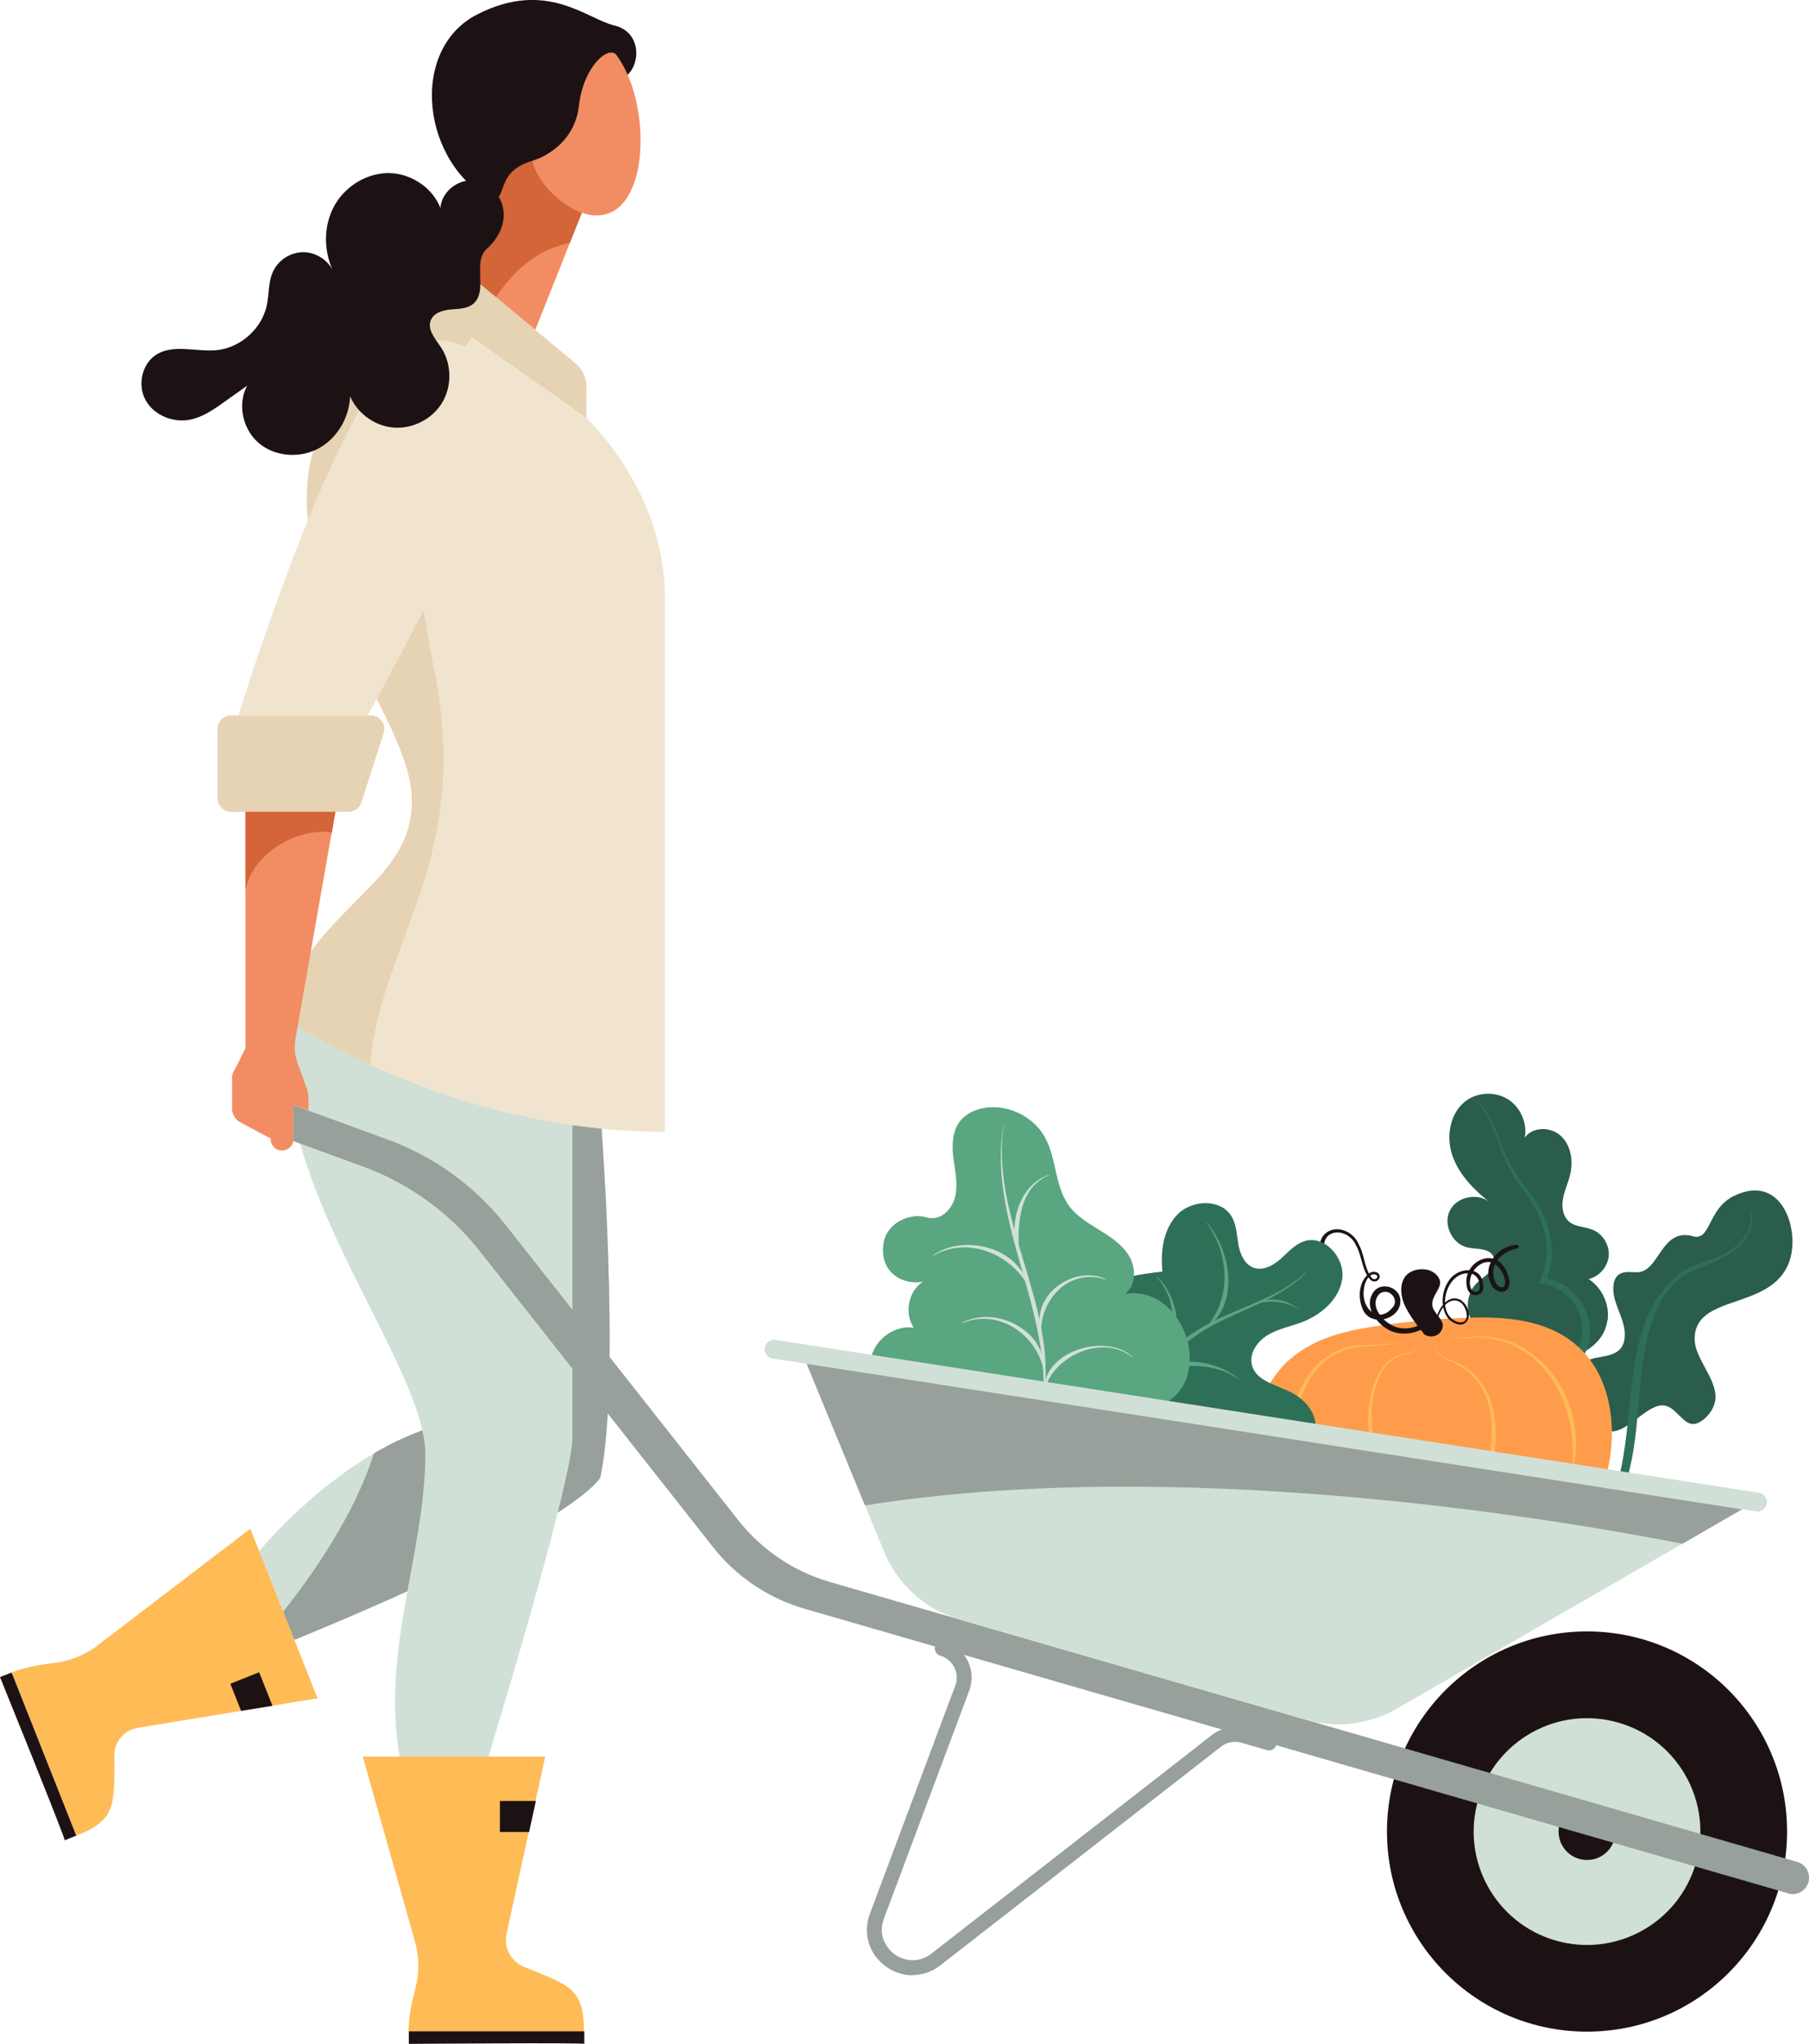 <svg id="_レイヤー_2" data-name="レイヤー 2" xmlns="http://www.w3.org/2000/svg" viewBox="0 0 149.38 168.73"><defs><style>.cls-1{fill:#f28d63}.cls-2{fill:#ff9c4b}.cls-3{fill:#f1e4cf}.cls-4{fill:#ffbb56}.cls-5{fill:#e6d3b3}.cls-6{fill:#97a09b}.cls-7{fill:#d1e0d6}.cls-8{fill:#d46539}.cls-9{fill:#1d1213}.cls-10{fill:#59a681}.cls-11{fill:#2a5d4b}.cls-12{fill:#2e6f58}</style></defs><g id="_デザイン" data-name="デザイン"><path class="cls-11" d="M130.63 112.92c.29-1.51 3.6-.12 3.54-2.82-.03-1.26-.92-2.41-.95-3.61-.03-1.11.49-1.46 1.18-1.48.26 0 .54.02.8.02 1.68-.04 1.9-3.02 3.88-3.07.18 0 .37.01.58.06 1.67.59 1.25-2.18 3.52-3.29 3.98-1.96 5.54 2.89 4.54 5.51-1.54 4.01-7.88 2.5-7.78 6.38.04 1.49 1.68 3.08 1.72 4.65.03 1.21-1.15 2.28-1.82 2.29-.96.02-1.48-1.56-2.59-1.54h-.08c-1.29.12-2.73 2.11-4.04 2.15-.72.02-1.44-.69-1.46-1.41-.01-.41.16-.84.11-1.24-.14-1.21-1.38-1.39-1.14-2.58z"/><path class="cls-12" d="M144.52 99.87c.58 1.4-.49 2.86-1.64 3.61-1.21.77-2.62 1.08-3.77 1.81-2.37 1.52-3.05 4.53-3.46 7.16-.55 4.09-.33 8.57-2.39 12.36-.67 1.18-1.64 2.63-2.79 3.16 6.41-5.85 1.67-18.12 8.45-22.99 1.25-.73 2.66-.99 3.84-1.69 1.12-.68 2.19-2.03 1.68-3.4l.07-.03z"/><path class="cls-11" d="M132.75 109c.18-1.31-.46-2.69-1.57-3.41.88-.2 1.58-1.01 1.66-1.9.08-.9-.48-1.82-1.31-2.16-.64-.27-1.42-.23-1.95-.67-.52-.43-.64-1.2-.52-1.87.11-.67.41-1.29.58-1.95.28-1.11.12-2.41-.7-3.22s-2.37-.85-3.03.1c.22-1.19-.34-2.49-1.36-3.15-1.02-.66-2.43-.63-3.43.06-1.38.97-1.74 2.96-1.19 4.56s1.8 2.85 3.12 3.89c-.98-.85-2.73-.51-3.32.64-.59 1.16.17 2.77 1.44 3.06.77.17 1.8.03 2.14.74.21.44-.01.96-.34 1.32-.33.35-.76.6-1.09.95-.94.97-.89 2.73.1 3.65s2.75.83 3.64-.18c-.58.91.19 2.18 1.21 2.53 2.26.76 5.56-.42 5.9-2.98z"/><path class="cls-12" d="M121.43 90.62c1.38.6 1.87 2.15 2.38 3.43.51 1.33 1.12 2.6 1.97 3.73 1.9 2.14 3.14 5.24 1.85 8.05l-.19-.34c2.09.26 3.81 2.14 3.84 4.26.2 2.09-1.72 3.61-2.24 5.37-.45 1.87 1.25 3.59 1.07 5.56-.16 2.08-1.81 3.9-3.8 4.15v-.07c1.88-.47 3.2-2.3 3.24-4.11.06-1.96-1.77-3.6-1.23-5.71.51-1.96 2.41-3.11 2.33-5.18.04-1.98-1.64-3.68-3.59-3.83 1.44-2.76.36-5.7-1.51-7.98-1.3-1.74-1.8-3.87-2.7-5.8-.32-.63-.81-1.17-1.45-1.47l.03-.06z"/><path class="cls-2" d="M106.54 112.2c2.03-1.76 4.56-2.33 7.02-2.71 2.68-.41 5.38-.65 8.08-.72 3.55-.08 7.54.39 9.85 3.76 1.97 2.87 2.08 7.32.65 10.65-1.43 3.33-4.18 5.58-7.12 6.49-2.93.9-6.04.58-8.98-.28-3.78-1.12-8.65-3.21-11.46-6.76-2.48-3.14-.61-8.21 1.95-10.43z"/><path class="cls-4" d="M120.02 110.23c.67.37 1.46.08 2.2.09 5.67.03 9.23 6.48 7.48 11.57 0 .02-.04.01-.03 0 1.02-5.06-1.77-11.22-7.45-11.47-.67-.06-1.71.28-2.2-.19zM118.59 111.13c.14.7.77 1.04 1.4 1.22 4.85 1.94 3.87 8.64 1.94 12.44 0 .02-.04 0-.03-.01 1.26-3.91 2.8-10.23-1.95-12.32-.62-.2-1.29-.6-1.4-1.31 0-.02.03-.03.04 0zM116.91 111.24c-.03.41-.51.48-.83.56-1.08.17-1.81 1-2.21 1.97-1.13 2.58-.56 5.56.58 8.04.51 1.27 1.45 2.51 2.17 3.56-3.03-2.87-4.69-7.73-2.92-11.68.44-.98 1.25-1.83 2.36-1.96.32-.07.77-.11.81-.49 0-.02.04-.02.04 0zM115.68 110.73c-1.31.54-2.76.26-4.08.57-4.38 1.04-4.98 6.35-5 10.14 0 .02-.03.02-.04 0-.62-3.88.55-9.37 5-10.29 1.36-.23 2.9-.03 4.11-.41z"/><path class="cls-9" d="M118.52 109.43c-.01-1.02.91-2.75 2.12-2.1 1.3.98.51 2.87-.99 1.59-.78-.92-.64-2.37.06-3.3.77-1.03 2.67-1.14 2.76.45.19.9-.97 1.19-1.29.36-.66-2.13 2.25-3.75 3.24-1.43.18.43.37.96.07 1.41-.42.49-1.16.1-1.34-.36-.83-1.5.52-3.21 2.09-3.28.18-.02.22.27.04.3-1 .17-2.04.98-1.97 2.06.03.49.25 1.12.67 1.13.43.08.34-.67.12-1.1-.22-.47-.61-.92-1.09-.97-1.03-.1-1.9 1.19-1.56 2.14.09.23.27.36.5.31.21-.03.27-.26.24-.53-.02-.53-.39-1.01-.92-.99-1.97-.11-2.79 3.56-.8 4.04 1.03.14.66-1.34.08-1.68-1.07-.58-1.92 1.05-1.92 1.97 0 .07-.12.08-.12 0z"/><path class="cls-9" d="M117.54 110.08c.14.16.38.25.64.25.6 0 .96-.49.96-.89 0-.63-.85-1.07-.87-1.75v-.04c0-.68.65-1.2.65-1.77 0-.46-.56-1.1-1.46-1.1-1.06 0-1.75.61-1.75 1.7 0 .51.15 1.05.41 1.53.41.76.89 1.41 1.44 2.07z"/><path class="cls-9" d="M117.68 109.59c-.92.58-2.22.72-3.19.09-.93-.58-1.82-1.85-1.12-2.94.54-.92 2-.6 2.24.4.33 1.7-2.39 2.56-3.08.95-.43-1-.34-2.39.63-3.03.27-.13.74-.07.77.31 0 .18-.12.33-.28.39-.16.06-.34.01-.46-.08-.77-.83-.69-1.97-1.23-2.89-.36-.89-1.63-1.44-2.35-.71-.32.34-.31.85-.24 1.35.02.1-.06.2-.16.22a.188.188 0 0 1-.22-.17c-.05-.52-.05-1.17.4-1.6.92-.86 2.37-.22 2.79.81.5.87.49 2.11 1.13 2.84.17.15.42.04.43-.15 0-.16-.31-.24-.49-.13-.4.22-.59.76-.63 1.24-.22 1.62 1.32 2.88 2.45 1.35.24-.36.1-.82-.26-1.06a.732.732 0 0 0-1.05.22c-.53.82.26 1.85.98 2.29.81.54 1.9.46 2.74-.04.22-.14.43.21.21.35z"/><g><path class="cls-12" d="M108.38 119.04c.51-1.27.33-2.56-1.08-3.67-1.3-1.01-3.56-1.11-3.93-2.72-.22-.96.47-1.93 1.32-2.44s1.84-.7 2.77-1.04c1.63-.61 3.15-1.91 3.38-3.63.22-1.72-1.46-3.6-3.12-3.08-.78.25-1.35.91-1.96 1.46-.61.54-1.45 1.01-2.23.74-.76-.27-1.13-1.13-1.27-1.92-.14-.79-.15-1.64-.57-2.33-.87-1.45-3.21-1.38-4.42-.19-1.2 1.2-1.46 3.06-1.28 4.75-2.06.28-6.95.56-9.37 5.49-1.2 2.45.06 5.56 1.3 6.82 3.53 3.61 18.49 6.68 20.46 1.77z"/><path class="cls-10" d="M93.46 116.33c1.1-2.95 3.37-5.45 6.14-6.94 2.73-1.51 5.92-2.18 8.24-4.36l.03.03c-2.24 2.25-5.46 3.03-8.13 4.58-2.71 1.55-4.8 4.04-6.29 6.69z"/><path class="cls-10" d="M99.53 109.67c2.19-2.44 2-6.15.1-8.72l.03-.02c2.01 2.33 2.75 6.85-.12 8.74zM95.19 113.47c2.1-1.71 5.38-1.19 7.31.53-2.18-1.59-4.9-1.49-7.31-.53zM96.04 112.12c1.11-2.13 1.17-4.86-.55-6.7l.03-.02c1.79 1.6 2.37 5.02.52 6.72zM103.84 107.59c1.12-.64 2.64-.24 3.53.63-.97-.8-2.34-.9-3.53-.63z"/></g><path class="cls-10" d="M92.89 106.83c.92-.69.94-2.13.36-3.12-.58-.99-1.59-1.63-2.57-2.23-.98-.6-1.99-1.23-2.59-2.21-1.07-1.75-.86-4.04-2.02-5.73-1.57-2.3-4.91-2.8-6.58-1.22-.83.79-.91 2.09-.77 3.22.14 1.14.43 2.31.11 3.41-.16.54-.53 1.05-1 1.36-.4.26-.91.32-1.36.18-1.26-.37-3.19.38-3.5 2.09-.43 2.36 1.5 3.57 3.25 3.22-1.21.78-1.58 2.62-.76 3.81-1.73-.28-3.53 1.21-3.59 2.96-.06 1.75 1.64 3.35 3.39 3.19 1.74-.16 3.3-1.76 4.98-1.27 2.94.85 2.69 4.06 6.51 2.92 2.54-.76 4.27-.91 6.89-.96 7.48-.14 4.84-10.58-.76-9.63z"/><g><path class="cls-7" d="M82.91 92.7c-1.26 7.83 4.45 14.94 3.28 22.75h-.04c.5-7.74-4.71-15.06-3.25-22.75z"/><path class="cls-7" d="M85.96 109.87c-.84-2.98 2.75-5.51 5.39-4.26l-.01.03c-2.92-.98-5.32 1.45-5.38 4.23zM86.24 114.81c-.18-3.25 5.11-4.84 7.28-2.79l-.03.02c-2.46-1.97-6.55-.08-7.25 2.76zM84.16 103.51c-1-2.26-.04-5.74 2.47-6.52l.01.03c-2.54.98-2.65 4.23-2.48 6.49zM84.91 106.18c-1.52-2.73-5.05-4.14-7.88-2.51l-.02-.03c2.61-1.82 7.11-.67 7.89 2.54zM86.18 113.1c-.61-2.98-3.8-5.12-6.74-3.86l-.01-.03c2.76-1.5 6.98.64 6.75 3.9z"/></g><g><path class="cls-7" d="M49.58 91.7s1.73 21.98 0 30.27c0 0-1.75 3.77-25.27 13.41l-2.91-7.33s8.11-9.94 17.47-10.9l-2.31-30.89 13.02 5.44z"/><path class="cls-6" d="M36.56 86.26l2.31 30.89c-2.84.29-5.57 1.41-7.99 2.83-1.66 5.23-5.25 10.25-7.5 13.07l.92 2.33c23.52-9.64 25.27-13.41 25.27-13.41 1.73-8.29 0-30.27 0-30.27l-13.02-5.44z"/><path class="cls-7" d="M24.89 82.21c-5.26 12.55 10.23 29.73 10.23 37.83s-3.66 16.13-2.12 24.99h7.33s6.94-22.68 6.94-26.34V89.97l-22.38-7.75z"/><path class="cls-4" d="M29.96 145.03l4.32 15.3c.35 1.25.35 2.57.02 3.82-.28 1.06-.57 2.41-.57 3.56h14.49c0-3.59-1.23-3.83-4.92-5.32-1.1-.44-1.72-1.6-1.47-2.76.96-4.39 3.19-14.62 3.19-14.62H29.96z"/><path class="cls-9" d="M33.76 167.69h14.49v1.04c0-.11-14.49 0-14.49 0v-1.04zM44.25 148.68h-2.97v2.56h2.41l.56-2.56z"/><g><path class="cls-4" d="M20.67 126.2l-12.63 9.65a7.292 7.292 0 0 1-3.55 1.43c-1.09.13-2.45.36-3.52.79l5.34 13.47c3.36-1.33 3.11-2.57 3.13-6.63a2.3 2.3 0 0 1 1.93-2.27l14.85-2.44-5.55-14z"/><path class="cls-9" d="M.96 138.07l5.34 13.47s-1.07.43-.96.38c.11-.04-5.34-13.47-5.34-13.47l.96-.38zM22.5 140.82l-1.1-2.77-2.38.95.89 2.24 2.59-.42z"/></g></g><g><path class="cls-5" d="M48.43 34.51v-2.58c0-.75-.33-1.46-.91-1.93l-9.59-7.99a.865.865 0 0 0-1.25.15l-2.66 2.22 14.4 10.13z"/><path class="cls-3" d="M34.54 24.74s-6.95 6.3-8.67 12.48c-3.04 10.93 8.15 21.87 8.15 28.84s-7.3 8.11-11.19 17.52c0 0 13.59 9.86 32.07 9.86V49.25c0-8.78-6.48-14.74-6.48-14.74l-13.89-9.77z"/><path class="cls-5" d="M30.55 87.89c.92-10.24 8.45-16.91 5.32-32.55-3.45-17.22-.62-21.41-.62-21.41l3.67-6.1-4.39-3.09s-6.95 6.3-8.67 12.48c-3.04 10.93 8.15 21.87 8.15 28.84s-7.3 8.11-11.19 17.52c0 0 2.86 2.07 7.72 4.31z"/></g><g><path class="cls-3" d="M33.7 28.85c-5.78 3.34-14.01 30.2-14.01 30.2h10.67s9.51-17.02 10.67-22.97c1.16-5.95-3.14-9.65-7.33-7.23z"/><path class="cls-5" d="M19.09 59.06h11.52c.76 0 1.31.75 1.07 1.47l-1.84 5.71c-.15.47-.58.78-1.07.78h-9.68c-.62 0-1.13-.5-1.13-1.13v-5.71c0-.62.5-1.13 1.13-1.13z"/><path class="cls-1" d="M20.27 67.02v19.5l-.81 1.65c-.19.24-.3.54-.3.84v2.47c0 .5.27.96.72 1.19l2.47 1.32v.05a.939.939 0 1 0 1.88 0v-2.82l1.24.43v-.98c0-.29-.05-.58-.15-.85l-.71-1.95c-.25-.68-.34-1.29-.21-2.13l3.29-18.72h-7.42z"/><path class="cls-8" d="M27.4 68.74c-2.54-.47-6.46 1.49-7.12 4.69v-6.41h7.42l-.3 1.72z"/></g><g><circle class="cls-9" cx="131.05" cy="151.2" r="16.52"/><circle class="cls-7" cx="131.05" cy="151.2" r="9.36" transform="rotate(-76.64 131.052 151.202)"/><path class="cls-9" d="M133.4 151.2c0 1.3-1.05 2.35-2.35 2.35s-2.35-1.05-2.35-2.35 1.05-2.35 2.35-2.35 2.35 1.05 2.35 2.35z"/><g><path class="cls-6" d="M75.36 163.07c-.77 0-1.55-.25-2.23-.75-1.39-1.02-1.9-2.73-1.29-4.35l7.04-18.81c.19-.5.16-1.04-.08-1.51-.24-.48-.65-.82-1.16-.97a.61.61 0 0 1-.42-.76.61.61 0 0 1 .76-.42c.83.24 1.53.82 1.92 1.59.39.77.44 1.68.13 2.49l-7.04 18.81c-.5 1.32.16 2.4.87 2.93.71.52 1.94.82 3.05-.04l23.17-18.05c.79-.61 1.83-.81 2.78-.54l2.14.62a.615.615 0 0 1-.34 1.18l-2.14-.62c-.58-.17-1.21-.05-1.69.32l-23.17 18.05c-.7.54-1.5.81-2.31.81z"/><path class="cls-6" d="M147.65 156.3l-81.21-23.49c-2.99-.87-5.63-2.64-7.56-5.09l-19.24-24.41c-2.52-3.2-5.88-5.63-9.7-7.02l-5.72-2.09v-2.97l7.81 2.85c3.82 1.4 7.18 3.83 9.7 7.02l19.24 24.41c1.93 2.44 4.57 4.22 7.56 5.09l79.88 23.11c.97.28 1.3 1.49.61 2.23-.35.37-.87.51-1.36.37z"/></g><g><path class="cls-7" d="M66.61 112.59l6.39 15.5a9.677 9.677 0 0 0 6.25 5.61l28.59 8.27c2.53.73 5.24.4 7.52-.92l28.49-16.45-77.24-12.01zM64.04 110.61l81.2 12.62c.38.06.66.39.66.77 0 .48-.43.85-.9.77l-81.2-12.62a.783.783 0 0 1-.66-.77c0-.48.43-.85.9-.77z"/><path class="cls-6" d="M71.42 124.28c25.55-4.06 55.84.89 67.51 3.16l4.92-2.84-77.24-12.01 4.82 11.69z"/></g></g><g><path class="cls-1" d="M40.75 16.6l-2.42 5.74 5.87 4.89 4.23-10.63-4.32-6.51-3.36 6.51z"/><path class="cls-8" d="M48.43 16.6l-4.32-6.51-3.36 6.51-2.42 5.74 2.62 2.18c2.04-2.94 3.93-3.99 6.11-4.47l1.37-3.45z"/><path class="cls-9" d="M51.82 6.18c1.1-1.02 1.1-3.56-1.1-4.08-2.28-.54-5.59-3.83-11.31-.91-5.72 2.92-4.58 12.41 1.33 15.4 1.19-.45.23-2.41 3.22-3.32 5.81-1.76 7.86-7.1 7.86-7.1z"/><path class="cls-1" d="M50.92 4.57c2.71 3.66 2.78 11.84-.71 13.06-2.6.91-5.91-2.4-6.24-4.35 0 0 3.43-.94 3.84-4.57.36-3.2 2.45-5.05 3.12-4.14z"/><path class="cls-9" d="M39.4 14.95c-1.39-.33-2.94.8-3.03 2.23-.66-1.71-2.46-2.88-4.29-2.89-1.83 0-3.6 1.11-4.48 2.72-.88 1.61-.89 3.64-.12 5.3-.47-.91-1.49-1.52-2.52-1.49a2.81 2.81 0 0 0-2.43 1.63c-.38.85-.3 1.83-.5 2.75-.41 1.92-2.14 3.49-4.1 3.7-1.68.18-3.54-.52-4.99.36-1.22.74-1.61 2.53-.91 3.78.69 1.25 2.28 1.89 3.68 1.6 1.04-.21 1.94-.84 2.8-1.45.63-.45 1.27-.9 1.9-1.35-.83 1.54-.36 3.63.98 4.75 1.34 1.13 3.39 1.26 4.93.42 1.54-.84 2.52-2.55 2.59-4.3.62 1.45 2.09 2.5 3.67 2.59 1.57.1 3.17-.75 3.96-2.11.79-1.36.75-3.17-.11-4.49-.47-.71-1.18-1.5-.85-2.28.25-.6.99-.81 1.64-.87.65-.06 1.36-.05 1.86-.47 1.24-1.04-.08-3.45 1.11-4.53 2.44-2.22 1.38-5.09-.78-5.59z"/></g></g></svg>